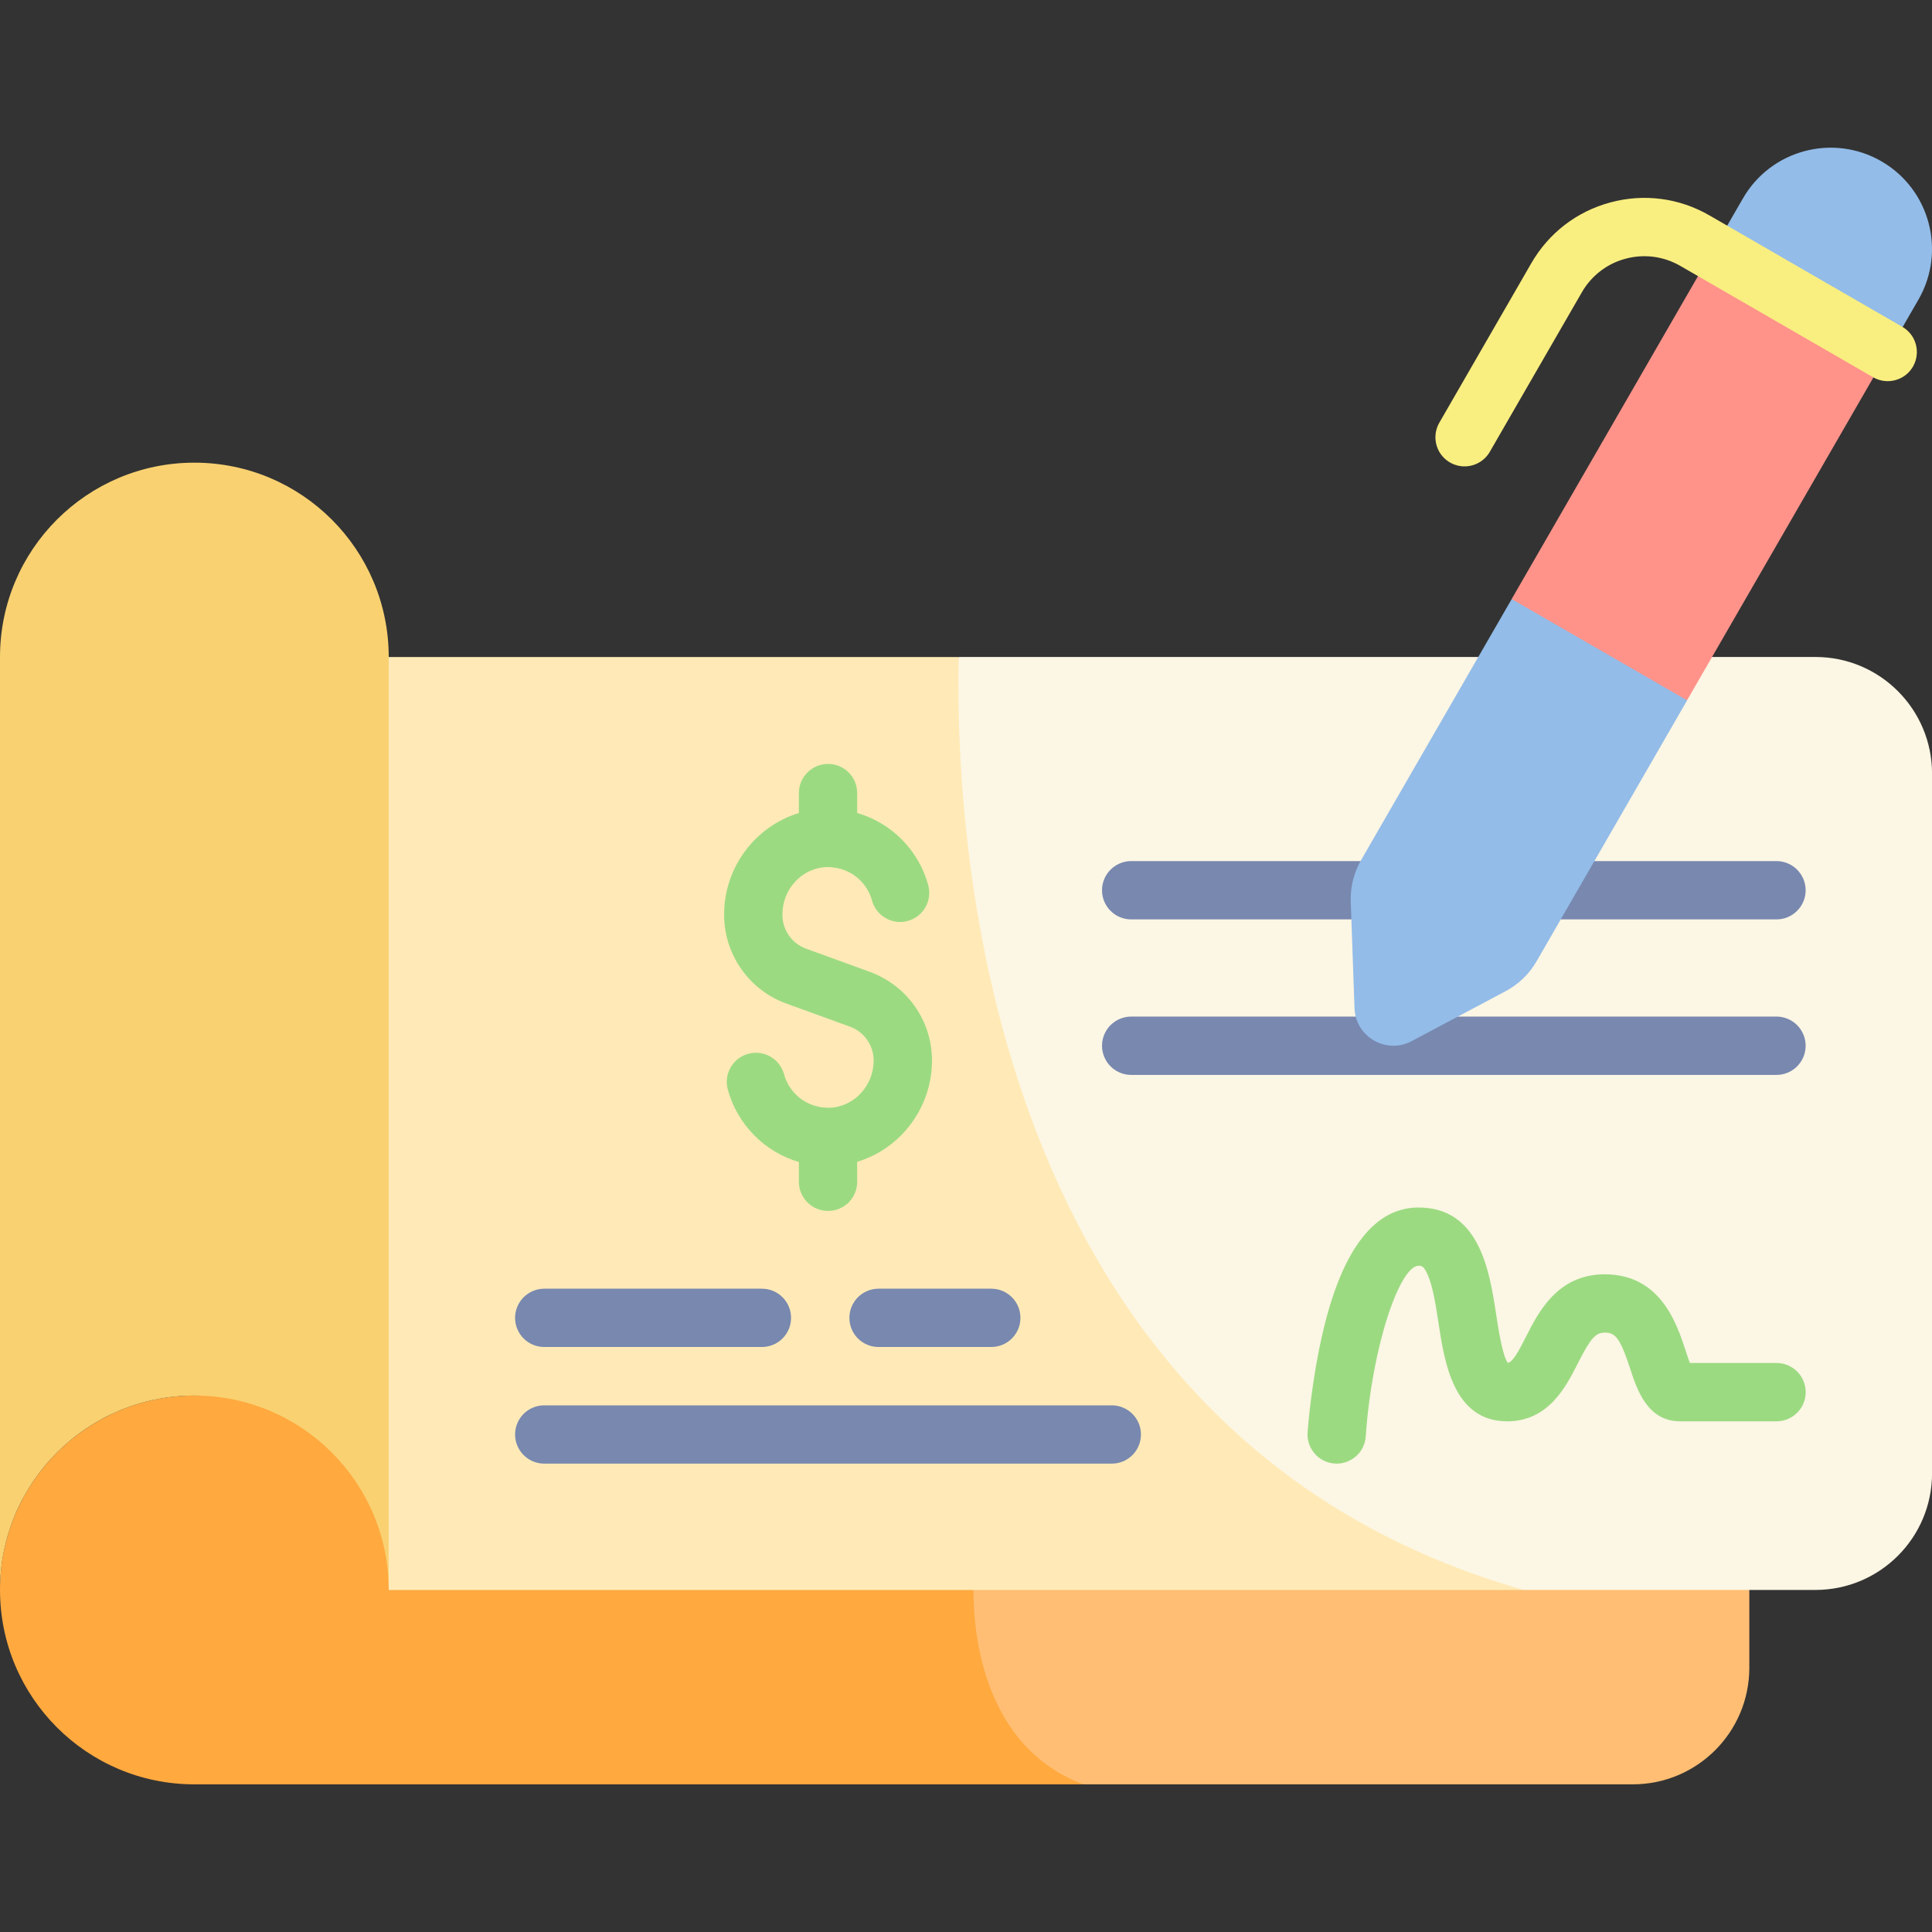 <svg width="40" height="40" viewBox="0 0 40 40" fill="none" xmlns="http://www.w3.org/2000/svg">
<rect x="0" y="0" width="40" height="40" fill="#333333" stroke="none"/>
<g clip-path="url(#clip0_389_3071)">
<path d="M36.218 28.894V34.528C36.218 35.862 35.138 36.943 33.804 36.943H22.427C17.144 35.744 8.336 28.894 8.336 28.894H36.218Z" fill="#FFBE73"/>
<path d="M22.426 36.943H4.024C1.802 36.943 0 35.141 0 32.918C0 31.807 0.451 30.801 1.179 30.073C1.907 29.345 2.913 28.894 4.024 28.894H8.335L20.163 32.609C20.116 33.397 20.174 36.088 22.426 36.943Z" fill="#FFA93F"/>
<path d="M4.024 9.579C6.247 9.579 8.048 11.38 8.048 13.603C9.919 19.036 9.46 25.721 8.048 32.919C8.048 30.696 6.246 28.894 4.024 28.894C1.802 28.894 0 30.696 0 32.919V13.603C0 11.38 1.802 9.579 4.024 9.579Z" fill="#F9D171"/>
<path d="M40.001 16.017V30.504C40.001 31.837 38.92 32.918 37.587 32.918H31.552C18.414 31.174 17.008 19.777 19.852 13.602H37.587C38.92 13.602 40.001 14.683 40.001 16.017Z" fill="#FCF6E4"/>
<path d="M31.549 32.919H8.047V13.603H19.849C19.753 18.215 20.757 29.841 31.549 32.919Z" fill="#FFEAB7"/>
<path d="M15.775 27.888H11.268C11.108 27.888 10.954 27.825 10.841 27.712C10.728 27.598 10.664 27.445 10.664 27.285C10.664 27.125 10.728 26.971 10.841 26.858C10.954 26.745 11.108 26.681 11.268 26.681H15.775C16.108 26.681 16.378 26.951 16.378 27.285C16.378 27.618 16.108 27.888 15.775 27.888ZM20.523 27.888H18.189C18.029 27.888 17.876 27.825 17.762 27.712C17.649 27.598 17.586 27.445 17.586 27.285C17.586 27.125 17.649 26.971 17.762 26.858C17.876 26.745 18.029 26.681 18.189 26.681H20.523C20.857 26.681 21.127 26.951 21.127 27.285C21.127 27.618 20.857 27.888 20.523 27.888ZM23.018 30.303H11.268C11.108 30.303 10.954 30.239 10.841 30.126C10.728 30.013 10.664 29.859 10.664 29.699C10.664 29.539 10.728 29.386 10.841 29.272C10.954 29.159 11.108 29.096 11.268 29.096H23.018C23.352 29.096 23.622 29.366 23.622 29.699C23.622 30.033 23.352 30.303 23.018 30.303Z" fill="#7888AF"/>
<path d="M36.78 22.255H23.42C23.341 22.255 23.262 22.239 23.189 22.209C23.116 22.178 23.049 22.134 22.993 22.078C22.937 22.022 22.893 21.955 22.862 21.882C22.832 21.809 22.816 21.73 22.816 21.651C22.816 21.572 22.832 21.493 22.862 21.42C22.893 21.347 22.937 21.28 22.993 21.224C23.049 21.168 23.116 21.124 23.189 21.093C23.262 21.063 23.341 21.047 23.42 21.047H36.78C36.94 21.047 37.094 21.111 37.207 21.224C37.32 21.337 37.384 21.491 37.384 21.651C37.384 21.811 37.32 21.965 37.207 22.078C37.094 22.191 36.94 22.255 36.78 22.255ZM36.78 19.035H23.42C23.26 19.035 23.106 18.972 22.993 18.858C22.88 18.745 22.816 18.592 22.816 18.432C22.816 18.272 22.88 18.118 22.993 18.005C23.106 17.892 23.26 17.828 23.42 17.828H36.78C36.94 17.828 37.094 17.892 37.207 18.005C37.32 18.118 37.384 18.272 37.384 18.432C37.384 18.592 37.32 18.745 37.207 18.858C37.094 18.972 36.94 19.035 36.78 19.035Z" fill="#7888AF"/>
<path d="M19.296 21.956C19.296 21.555 19.173 21.164 18.942 20.836C18.712 20.508 18.39 20.262 18.012 20.122L16.689 19.641C16.545 19.588 16.422 19.494 16.334 19.369C16.247 19.244 16.2 19.095 16.199 18.942V18.931C16.199 18.401 16.614 17.962 17.124 17.952C17.383 17.95 17.628 18.045 17.811 18.228C17.928 18.344 18.012 18.49 18.055 18.649C18.098 18.802 18.199 18.931 18.337 19.009C18.475 19.088 18.638 19.109 18.791 19.068C18.945 19.027 19.076 18.928 19.156 18.791C19.236 18.654 19.26 18.491 19.221 18.338C19.124 17.973 18.932 17.641 18.665 17.374C18.409 17.119 18.094 16.933 17.747 16.832V16.419C17.747 16.259 17.684 16.106 17.571 15.993C17.457 15.879 17.304 15.816 17.144 15.816C16.984 15.816 16.83 15.879 16.717 15.993C16.604 16.106 16.54 16.259 16.54 16.419V16.833C15.649 17.101 14.992 17.946 14.992 18.931V18.942C14.992 19.76 15.508 20.497 16.276 20.776L17.597 21.256C17.741 21.308 17.866 21.404 17.953 21.529C18.041 21.654 18.088 21.803 18.088 21.956C18.088 22.486 17.674 22.925 17.163 22.935C16.902 22.937 16.659 22.842 16.476 22.659C16.359 22.542 16.275 22.396 16.232 22.237C16.189 22.084 16.087 21.954 15.949 21.875C15.811 21.797 15.647 21.776 15.494 21.817C15.34 21.858 15.209 21.959 15.129 22.096C15.049 22.233 15.026 22.396 15.066 22.55C15.164 22.914 15.356 23.246 15.622 23.512C15.883 23.773 16.197 23.958 16.54 24.058V24.468C16.54 24.628 16.604 24.781 16.717 24.895C16.83 25.008 16.984 25.071 17.144 25.071C17.304 25.071 17.457 25.008 17.571 24.895C17.684 24.781 17.747 24.628 17.747 24.468V24.054C18.639 23.787 19.296 22.942 19.296 21.956Z" fill="#9CDA82"/>
<path d="M31.297 12.403C32 14.101 33.162 14.895 34.928 14.5L39.089 7.291L35.457 5.194L31.297 12.403Z" fill="#FF938A"/>
<path d="M35.458 5.194L39.091 7.292L39.719 6.204C40.298 5.201 39.954 3.918 38.952 3.339C37.948 2.76 36.665 3.103 36.086 4.107L35.458 5.194ZM29.226 21.556L31.173 20.521C31.439 20.379 31.661 20.166 31.812 19.904L34.93 14.5L31.298 12.403L28.18 17.807C28.029 18.069 27.955 18.367 27.966 18.669L28.044 20.874C28.065 21.468 28.701 21.835 29.226 21.556Z" fill="#93BCE8"/>
<path d="M30.322 9.656C30.216 9.656 30.112 9.628 30.02 9.575C29.929 9.522 29.852 9.446 29.799 9.354C29.747 9.263 29.719 9.159 29.719 9.053C29.719 8.947 29.747 8.843 29.8 8.751L31.705 5.448C32.066 4.823 32.648 4.376 33.344 4.19C34.041 4.003 34.768 4.099 35.393 4.46L39.39 6.769C39.527 6.85 39.627 6.981 39.667 7.135C39.707 7.289 39.685 7.452 39.606 7.59C39.526 7.728 39.396 7.829 39.242 7.87C39.089 7.912 38.925 7.892 38.787 7.814L34.789 5.505C34.619 5.407 34.432 5.343 34.238 5.317C34.043 5.292 33.846 5.305 33.657 5.356C33.467 5.406 33.289 5.493 33.134 5.613C32.979 5.732 32.848 5.881 32.751 6.051L30.845 9.354C30.792 9.446 30.716 9.522 30.624 9.575C30.532 9.628 30.428 9.656 30.322 9.656Z" fill="#F9EE80"/>
<path d="M27.675 30.303C27.592 30.303 27.51 30.286 27.434 30.253C27.358 30.22 27.289 30.172 27.233 30.111C27.176 30.051 27.133 29.979 27.105 29.901C27.077 29.823 27.066 29.74 27.072 29.658C27.075 29.614 27.149 28.571 27.405 27.51C27.807 25.845 28.468 25 29.369 25C30.639 25 30.842 26.334 30.977 27.217C31.023 27.519 31.107 28.07 31.218 28.217C31.324 28.194 31.44 27.98 31.59 27.683C31.852 27.165 32.248 26.383 33.225 26.383C34.382 26.383 34.718 27.41 34.899 27.962C34.924 28.04 34.957 28.14 34.987 28.219H36.782C36.942 28.219 37.095 28.283 37.208 28.396C37.322 28.509 37.385 28.663 37.385 28.823C37.385 28.983 37.322 29.137 37.208 29.25C37.095 29.363 36.942 29.427 36.782 29.427H34.786C34.107 29.427 33.893 28.771 33.751 28.338C33.54 27.693 33.44 27.59 33.225 27.59C33.034 27.59 32.93 27.709 32.667 28.228C32.425 28.706 32.06 29.427 31.205 29.427C30.093 29.427 29.907 28.206 29.784 27.399C29.727 27.024 29.667 26.636 29.557 26.388C29.477 26.207 29.429 26.207 29.369 26.207C28.988 26.207 28.409 27.838 28.276 29.741C28.266 29.893 28.198 30.036 28.086 30.14C27.974 30.244 27.827 30.302 27.675 30.303Z" fill="#9CDA82"/>
</g>
<defs>
<clipPath id="clip0_389_3071">
<rect width="40" height="40" fill="white"/>
</clipPath>
</defs>
</svg>
